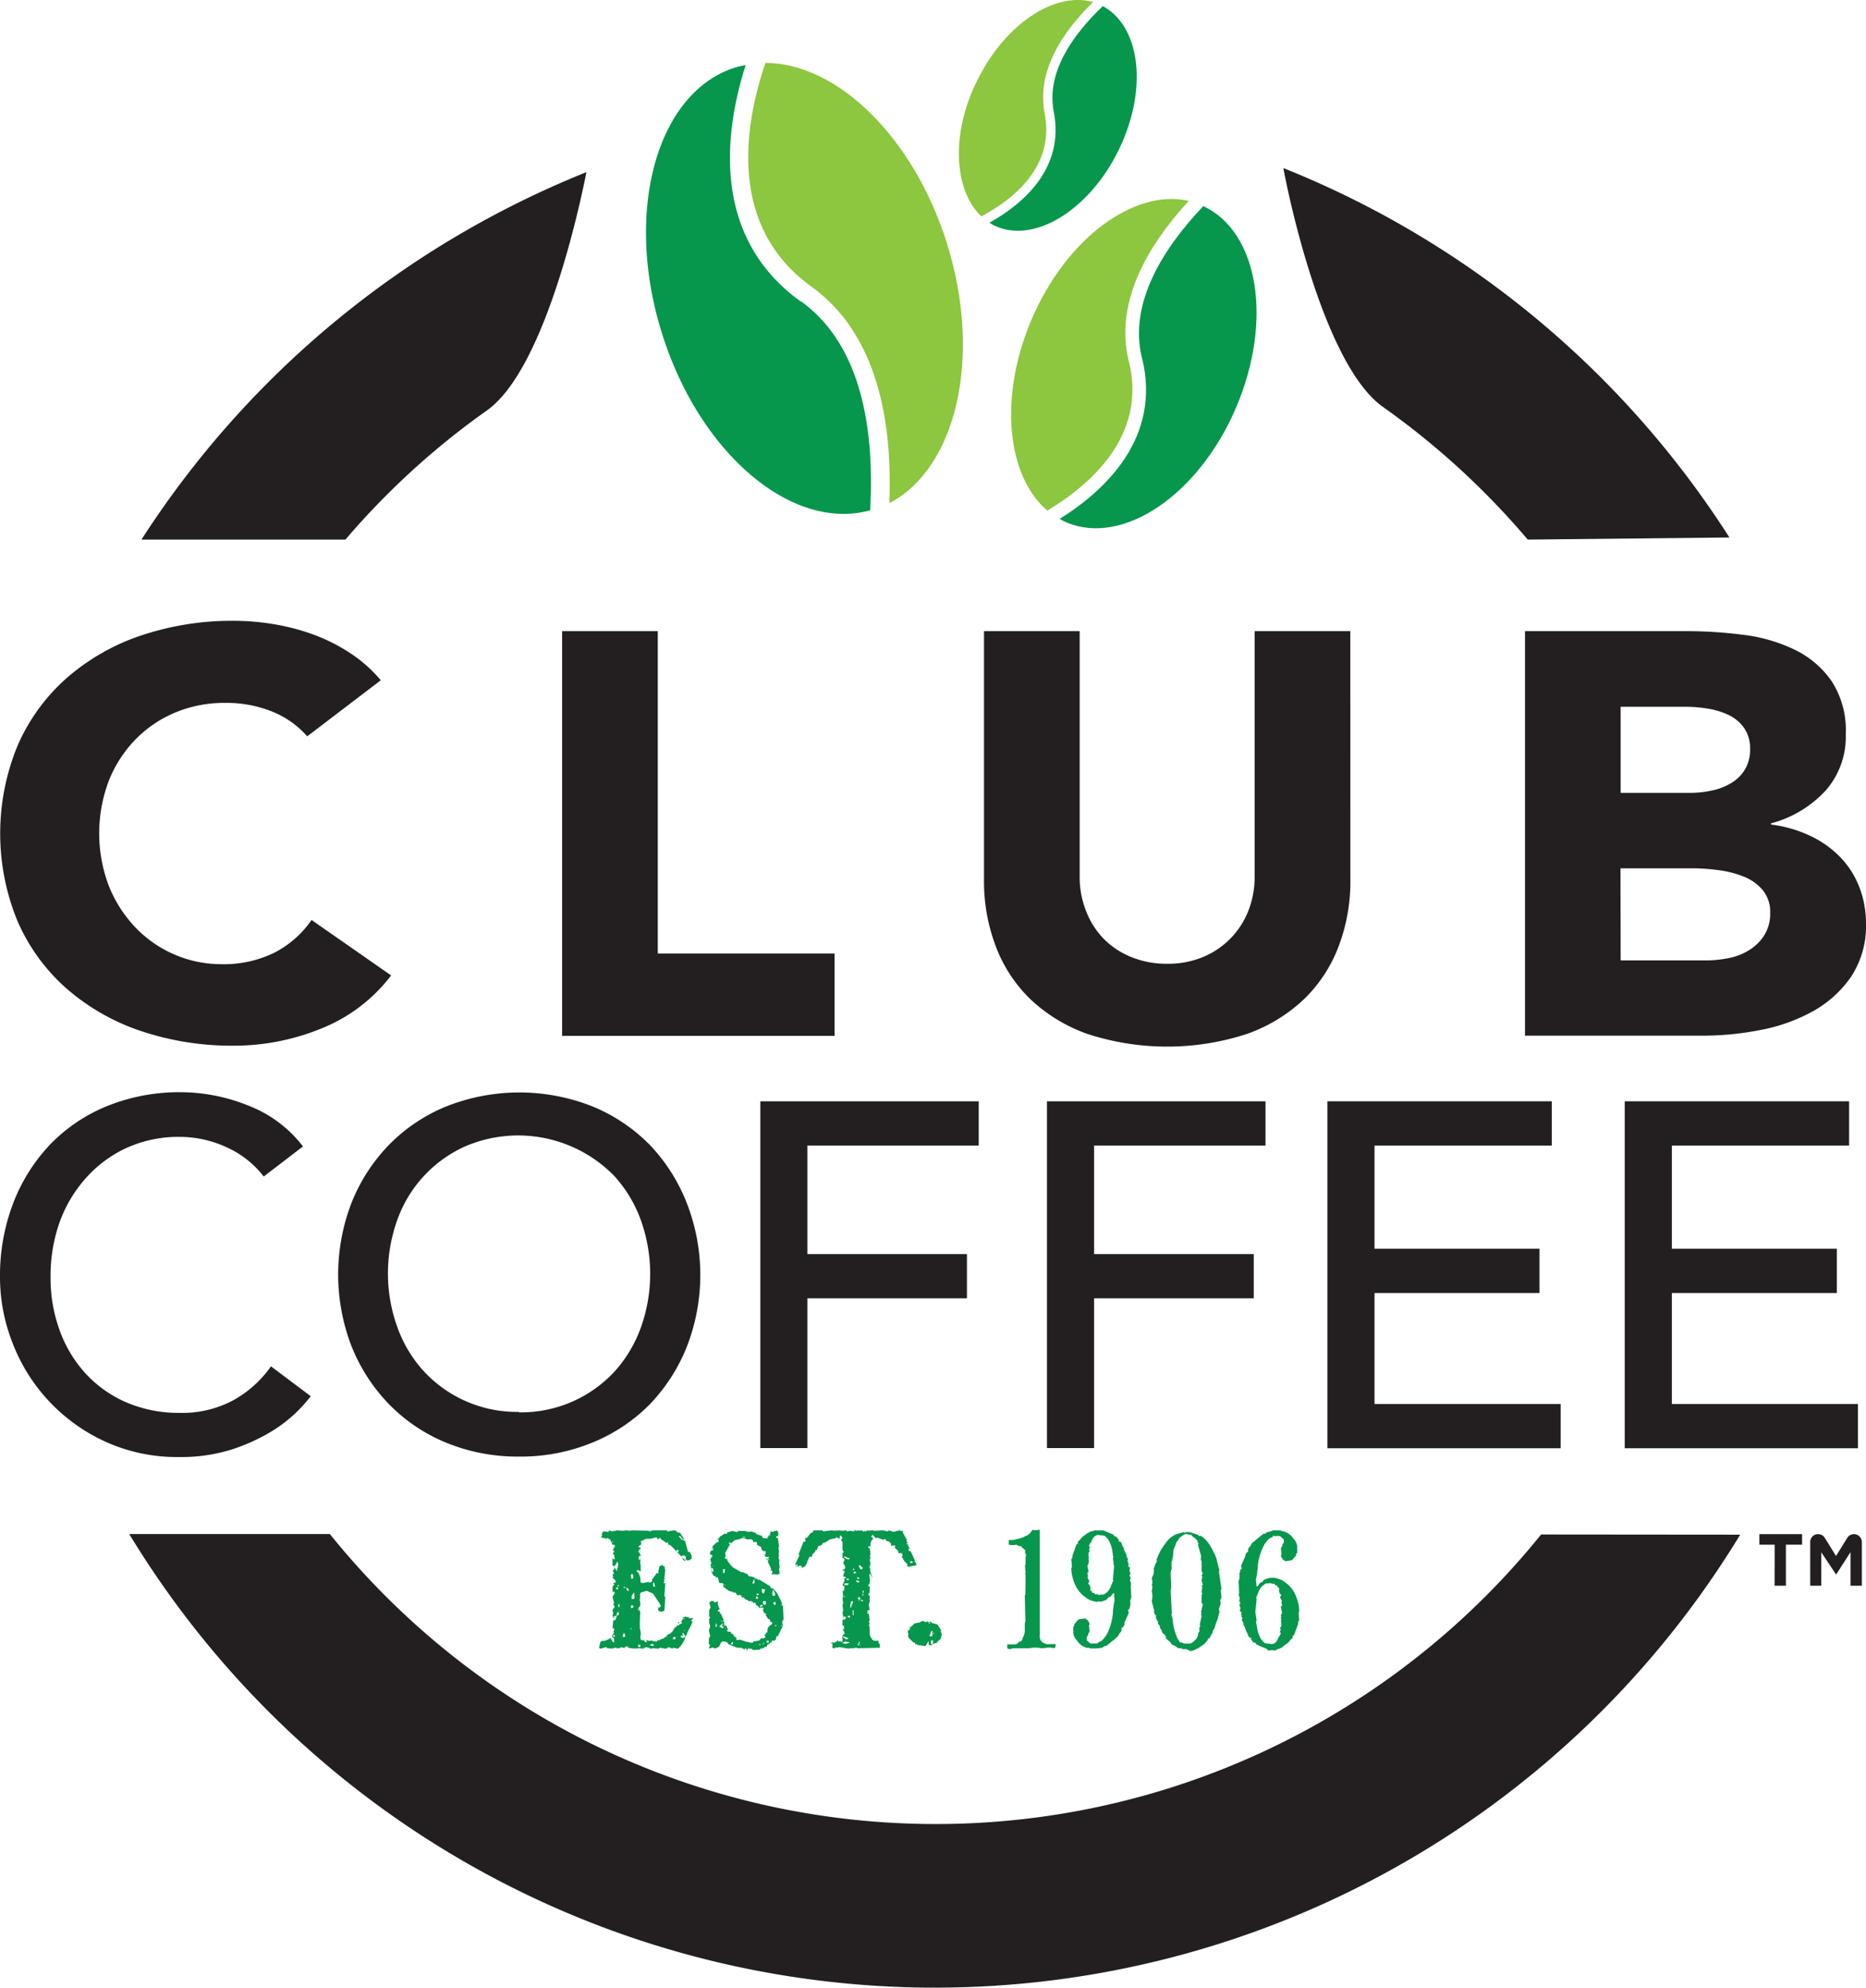 <svg xmlns="http://www.w3.org/2000/svg" viewBox="0 0 211.06 224.7"><defs><style>.cls-1{fill:#06974c;}.cls-2{fill:#231f20;}.cls-3{fill:#8dc63f;}</style></defs><title>cc-logo</title><g id="Layer_2" data-name="Layer 2"><g id="Layer_1-2" data-name="Layer 1"><path class="cls-1" d="M76.69,186.38l-.56-.11-.07.11-.1-.06-.07.06.07-.06-.39-.12-.07.12-.24.06-.59-.11-.22.11-.66-.06-.07.06h-.17l-.07-.11-.08.11v-.11l-.34-.07-.24.18-.64-.06-.17.06-.14-.06-.08.06-.73-.11-.09-.18-.32.11v.12l-.39-.12-.17.12-.07,0h-.25v.11l-.07-.18-.34.07.1,0-.1.06-.08-.06-.17.06-.22-.06-.09.06-.25-.18-.63.18-.17-.11.17-.66a.32.32,0,0,1,.28-.11.75.75,0,0,0,.33-.06l.28-.12a.51.51,0,0,0,.23-.17l.32.53.1-.07v-.32a.18.18,0,0,0-.09-.15l-.16-.12.07-.05-.07-.05.25-.36-.1-.13.1-.1v-.25h-.18l.08-.88.24-.07.17-.46-.07,0h-.24v.28l-.1-.05-.08.05.08-.05-.08,0,.18-.08-.18-.1.08-.36-.08-.36.25-.35-.17-.29.1-.12-.18-.72.25-.41-.07-.23-.1.13-.08-.13v-.41a.29.29,0,0,1,.09-.21.94.94,0,0,1,.16-.14l-.17-.06v-.05l.34-.18-.17-.25-.25-.23.08-.11-.08-.18.08-.07-.08,0v-.05h.18l-.18-.49v-.05l.08.13.1-.08V177h-.18v-.88l.18.18.07-.05-.07-.53h-.18l.08-.13-.08,0,.18-.06-.1-.07.1-.05v-.13h-.18l.18-.05-.18,0,.18-.24-.1-.07h.17v-.28h-.25L69,174h-.15l-.09-.17-.15.12.07,0h-.17l-.07-.12-.07.07-.42-.12.17-.18-.07-.11.07-.07-.07,0,.22-.36.1.12.07-.07.07.07.1-.07.07.07h.17V173l.39.12.56-.12.66.05.32-.05.56.05.07-.05,2.34.05.08-.05H75.5l-.1.05.1.07.71-.12.31.05.1-.05-.1.05v.13l.42.12.49.77-.25-.13-.07.06.39.23.32,1.19.24.06.17.41v.35l-.41.18h-.08l-.07-.12-.17.12h-.15l-.17-.23v-.07l.32.23.07-.05V176a.09.09,0,0,0-.07-.09.37.37,0,0,1-.15-.08l-.24.06V176L76,174.84l-.31-.24-.08.07-.07-.18.07-.07-.07-.06-.17.06-.66-.47-.07.06.07-.06v-.12l-.32.18-.14-.23-.66.17-.07,0-.17,0-.25,0-.63.29.07.3-.07.11-.25.12.08.05-.08.07.25.11v.13h-.17v.17l-.15.06.25.23-.1.05.17.08v.17h-.17l-.08.23v.13h.25l-.07.41.07,0-.07.06.07.23v.71l-.32-.18-.17.13.24.18c0,.11.09.22.13.32a2.45,2.45,0,0,1,.08.29,1.15,1.15,0,0,1,0,.33c0,.12.08.2.24.23l.64-.12.24.07.24-.18-.07-.12.56-.77.17,0,.08,0-.08-.12.15-.7h.17v-.13L75,177l.25.18-.1.07.1.18-.1,1,.1.11h-.17l.07.25-.07.05v.13h.17l-.1,1.46.1.13-.1,1.53-.32.11-.31-.06-.08-.18v-.41l.08.24.24-.24-.17-.3-.73-1.1-.71-.31-.66.18-.14.3.07.06-.07.64.07,0v.42a.29.29,0,0,1-.09.21,1,1,0,0,1-.16.14l.08.07v.05l-.15.06.25.07.07.18-.07,1.51.07.07-.07.11.14.77-.07.35.07.36.25.05.07-.05h.1l-.1.05.17.18h.24l-.17-.23.42.12.17-.07.39.13h.31v-.18l.25.05.07-.1.42-.13.48-.46.08,0,.31-.18-.14-.05H76l.34-.54.22-.12v-.18l.1.07h.15v-.12l.34-.11-.1-.18.17-.3.08,0h.17V183h-.17l-.08-.12.32-.13-.07-.05.24.13.07-.08.08.13.09,0,.15.1.1-.1.22.1-.22.18v.12h.14a4.73,4.73,0,0,1-.35.8,7.12,7.12,0,0,0-.37.79,7.3,7.3,0,0,1-.36.82A3.53,3.53,0,0,1,76.69,186.38Zm-7.48-12.07.07.05.08-.05-.08-.07ZM69.36,185l.1.05.07-.05v-.18l-.25.06.08.07Zm.34-7.49.07.07.17-.71-.1-.35-.38.64.24.3Zm0,2.12.07.06.17-.11-.1-.18-.14.13Zm.07,2.89-.07.13.07,0,.25-.12-.08-.34-.17.16Zm.07-3.24.1.07.08-.07-.08-.11-.1.05Zm.1,2.37.08,0,.07,0-.07-.36-.08.06Zm.47,3.35.09.05h.15l.1-.17-.17-.29-.17.29.09.07Zm.17-5.47.17-.07-.1-.06-.15.06Zm.24,0,.07.05.08-.05-.08-.07Zm.15.28.09.06.08-.06L71,179.5l-.15.16Zm.41-1.35h.24v-.3a.2.2,0,0,0,0-.11.6.6,0,0,0-.14-.13l-.14.13.07.23Zm-.07,5.72.07,0,.07,0-.07-.13-.07.06Zm.07-2.42.07.05.25-.16-.15-.18h-.17Zm.07-1h.25l.09-.18L71.7,180l-.25.41Zm.73,5.42h.25v-.24h-.25Zm.08-9.84.1.05.07-.05-.07-.06Zm.41,9.89h.15l-.07,0Zm.08.07.07,0,.1,0-.1-.07Zm.65-13.21.08.07.07-.07-.07-.05ZM73.55,186l.1.05H74l-.17-.23-.31.12Zm.32-6.65h.24l-.15-.48-.09.07ZM75.33,185l.07.05.1-.05-.1-.05Zm.73.23.24.13.15-.18L76.3,185Zm.46-9.89v.12h.25l-.08-.3-.17.12Zm.25,8.18h-.08v-.11l.18-.07Zm.17-9.66.07.07.1-.07-.17-.23-.17.05Zm.17,11.25.07.07.39-.13-.31-.46-.08.05.08.24v.07l-.15-.07-.17.12ZM77,174l.1.06.07-.06-.07-.12-.1.07Zm.34,10.38.08,0,.07,0-.07-.07Z"/><path class="cls-1" d="M84.14,186.43l-.15-.11-.07.06v-.11a2.94,2.94,0,0,1-.44,0,1.15,1.15,0,0,1-.39-.11L82.7,186a1.49,1.49,0,0,1-.36-.17l-.08-.18-.48-.11a.45.45,0,0,0-.23.17.91.91,0,0,0-.13.26.36.36,0,0,1-.19.23,1.66,1.66,0,0,1-.31.14l-.07,0-.1,0-.07-.1-.46.1-.08,0,.15-.23-.07,0,.14-.13a.25.25,0,0,1-.18-.14.65.65,0,0,1,0-.21v-.4l.15-.28-.15-.64.15-.47-.15-.52.08,0-.08-.23.15-.23a.3.3,0,0,1-.11-.14.59.59,0,0,1,0-.17V182l.15-.28-.15-.57.22-.13-.07,0,.15-.05.24.05v.12h.17l.22-.12.1.18-.1.05.24.64-.24.23.32.11-.08.18h.15l.32.75-.08.05.17.23-.09.06.09.07-.09.16.31.05.17.47-.17.12.32.11.1-.06.14.18-.07.06.22.05.17.28.25.08-.18.05.18.05v.23h.14l.25-.05.85.29.1-.06.14.11.39,0v-.11l.71-.13.24-.28.08.05.31-.05.08-.18-.08,0,.08-.06-.15-.07.24-.21-.09-.07.31-.11-.14-.05a.68.68,0,0,0,.07-.27.35.35,0,0,1,.12-.26,3.45,3.45,0,0,1,.28-.23.23.23,0,0,0,.09-.3l-.25,0,.08-.11L87,183l-.07.07-.32-.46.08-.18h-.17l-.22-.34.07-.35H86l-.07.07-.32-.36-.07.06-.1-.34-.22.05-.09-.18-.08.18V181h-.27a.22.22,0,0,1-.19-.08.35.35,0,0,0-.2-.1.39.39,0,0,1-.19-.1v-.11l-.32-.05v-.18l-.49-.06-.21-.28-.25,0-.17,0L83,180l-.56-.16-.63-.47V179l-.47-.06-.14-.62h-.25v-.12l-.24-.06-.24-.46.09-.23h-.17v-.57l.08-.23-.15-.24.15,0-.15-.07v-.06l.15-.17-.08-.11h.17v-.23h-.24v-.23l.07-.24h.17v-.17l-.09-.06.17-.1-.08-.13.47-.46.24-.06V174h-.17l.32-.18-.08-.05.64-.41.24.07v-.18l.61-.18.56.13a.21.21,0,0,1,.2-.13l.2,0a.75.75,0,0,1,.23,0h.25l.39.11.32-.06.53.18v.11l.73.23-.09.07.24.21.07-.05.32.05.07-.05-.07-.11.24-.12-.17-.05.32-.06-.15-.12.15-.06-.07-.17.07-.06.24.06.17-.11-.09,0h.48l.08.39-.08.07.08.11-.25.05v.12l.08.06.09-.06.15,1-.07.1.07.54-.07.21.07.08-.07.39.14.12-.14,0,.14.18-.07.11.07.7-.07.05.07.64H88V178H87.7l-.07-.06-.32.06-.07-.11.14,0-.07-.07.07-.06-.07-.23h-.17v-.05l.1-.11-.42-.87.1-.06-.1,0,.1-.07-.17-.06-.07-.17h.07l.07.17L87,176,86.6,176l-.17-.28h.17v-.36h-.17l-.07.07v-.13h-.15l-.17-.46-.39-.16-.07-.36h-.33c-.06,0-.08,0-.08-.08s0-.09-.08-.09l.08-.06-.3-.1-.31.05-.49-.18-.08.05-.07-.05a.82.82,0,0,1-.36.15l-.36.08a.81.81,0,0,0-.28.17l-.27.24v-.12h-.14l-.1.07.1,0-.1.06.17.05-.56,1,.07.36-.14.23.31.11a.41.41,0,0,0,.08.27l.16.2a1.37,1.37,0,0,0,.19.23l.21.23,1,.57.07-.06.64.29v.12l.78.23v.11l.32.06-.08.07.15,0,.1,0,1.24.74.1.29.07-.12a2.12,2.12,0,0,1,.44.41,1.81,1.81,0,0,1,.3.46l.23.46a2.37,2.37,0,0,1,.2.47l-.07.16.07.07.1-.07.07,1.62-.17.28.1.41L88,184.93l-.25.13.08.05-.08.06.08.07-.22.23h-.32v.21l-.07-.05-.32.28-.1,0-.07.23-.32.06.08.07-.39.1-.08,0-.07.11-.71.05-.24-.11-.07-.1-.08.1h-.1l-.07-.17-.14.28h-.1v-.16h-.22v.16Zm-3.61-9.27-.09,0-.08,0,.08.06Zm.15.52v-.29l-.15-.17-.17.12.25.39Zm0-2.48v-.12l-.07-.06-.08.18.08.05Zm.07,1.78-.07,0-.07,0,.07.06Zm.25,1.56v-.06l-.08,0Zm.07,5.36v-.34l-.07-.05-.08.39.08,0Zm.71.12.09-.17h-.24v-.06l.15-.23-.08-.05-.07.11-.32.28.08,0,.07,0,.24.18Zm-.08-.74-.07-.08-.07.08.07.05Zm.25-5.49.07-.4h-.24v.4l.09.07Zm.14,1.39-.14-.06-.08.06.15,0Zm.1,4.9-.1-.06-.07.06.07,0Zm.71,1.78v-.23l-.1,0-.15.28Zm.85-5.53-.07-.07-.07.07.07.06Zm.56-6.57-.24-.06-.08.06.25.05Zm.56,4.44-.1-.06-.07.06.07.05Zm.47.8v-.39l-.08-.07-.17.46Zm.39,1.73v-.16l-.15-.13-.1.29Zm.07-.4v-.17h-.22v.17ZM86,186v-.13H85.9l-.1,0L86,186Zm.08-4.34L86,181.6l-.07.05.07.06Zm.17-.05v-.18H86v.18Zm.14-1.5.17-.41-.39-.1v.34l.15.23Zm.25,1.27v-.13L86.6,181h-.31v.18l.07.23Zm-.25,4.44-.07-.06-.07.06.07.05Zm.08-.06-.08-.07-.07.07Zm.48-.07v-.21h-.24v.21Zm.08-9.39-.08-.06-.07.06.07.07Zm.63,4.1v-.29l-.24-.41-.08.52.08.18Zm.07,1v-.29h-.14l-.17.16.24.18Zm.08,2.35v-.05l-.08,0-.07.1.07.07ZM87.94,173l-.09,0-.08,0,.08.05Zm.54,10.78-.07-.07-.08.07.08.06Z"/><path class="cls-1" d="M96,186.38l-1-.18-.41.07-.08-.07-.07.12h-.32v0l.08-.07-.08-.11.08-.12-.08-.06.08-.17H94v-.06l.17-.07.25.07v-.12h.22v-.13h.17l.07.13.1-.06.31.06v-.36l-.07-.18.15-.05-.08-.05.08-.18.09,0,.08-.23-.25-.36h.17v-.41h-.17v-.71h.32v-.18l.17-.05-.41-.13v.13l.09.05h-.09l-.08-.1.08-.08-.08-.46.08-.18-.08-.64.08-.18-.08-.59.08-.12-.08-.05.08-.08-.08-.58h.17l.08-.47-.25-.18.25-.53-.08-.23h.22v-.13l-.31-.1v-.06l.17-.53-.08-.06-.09.06-.08-.13.25-.1.07-.25-.24-.47.17-.35-.08-.06.08-.05-.17-.07-.08.07v-.61l.17-.16a.36.36,0,0,1-.17-.3v-.71a.32.32,0,0,0-.17-.29l.17-.3-.24-.29-.07.24.07.12h-.17l-.32-.12-.07.12L94,174l-.07,0-.66.41h-.15l-.24.29-.32.07-.17.46h-.17v.18l-.39.36.08.05-.15.23-.17-.11-.32.65.07,0-.31.53h-.17v.13l-.25-.07.1-.11-.1-.07-.07.07-.07-.13-.1.13H90l-.07-.07h.15l.09.07.08-.18h-.32l.49-1.07-.1-.1.56-1.43h.17l.07-.16-.07-.25.24-.05.42-.54.22-.05L92,173h1l.15.12.9-.12.39.05.08-.05.09.05.08-.05.07.05.1-.05.39.05.48-.05.08.12.34-.07.46.07V173h.17l.07.05.35-.05.14.05.08-.05.17.05.07.13.1-.13,1-.05.1.05,1-.05.56.12.08-.07-.08-.05.08.05.07-.05.49.18.66-.18.46.12-.07.11.48.89-.07.11.15.18-.15.12.24.06-.09.07.24.41h-.15v.1l.08.18H103l.49,1.07-.07.18h.17l.07.34-.88.18-.17-.06v-.18l.08,0-.49-.48.1-.05-.17-.06v-.18H102l.09-.35-.09-.18h-.31c-.06,0-.08,0-.08-.09s0-.09-.08-.09l.08-.05-.42-.41.1-.23H101l-.17.05-.07-.12.07-.06-.24-.3-.39-.11V174h-.17l-.15.07-.65-.25-.15.12v-.12H99l-.25-.23.08-.06-.15,0-.17.23h.17l.07.29c-.11,0-.18.09-.2.15s0,.11-.08.17a.66.66,0,0,0,0,.21v.23h-.25V175h.15l.1.72-.1.1.1.07-.1.11.1.07-.1.29.1.41-.1.07.1.05-.1,0,.1.06-.1.07.1,0-.17.13a.33.33,0,0,1,.12.14.46.46,0,0,1,0,.21,2.9,2.9,0,0,0,.18.61c.12.33.06.27-.18-.2l-.1.06.1.82-.1.07.1.05-.25.36a.31.31,0,0,1,.2.14.46.46,0,0,1,0,.21v.47l-.17.05.07.07-.07.11c.11,0,.17.08.17.14v.57l-.1.36.1.64h-.25v.18h.15l-.22.11.15.12.07-.05.1.82-.1.05.1.36-.1.05a1.25,1.25,0,0,1,.1.48v.48a.86.86,0,0,0,.12.44,2.16,2.16,0,0,0,.27.38l.41.06.08-.06.17.06-.1.12.24.34-.07.13.07.17-2.56.06-.1-.06Zm0-1.18-.66-.23-.08.05.49.31Zm.14.48-.56-.12-.32.18.39.1Zm0-9.48-.63-.25-.08.07.47.29Zm-.56,4.3-.07-.08-.08.08.08.05Zm.32-1.31L96,179h-.25l-.24,0v.18h.31Zm.17-.64-.25-.12-.07.18H96Zm.07,4.3v-.18h-.24v.18Zm.1,3.47-.17,0-.07,0,.14.06Zm0-4.56.27-.73h-.27l-.07.66Zm.32-4.26.07-.11-.07-.09-.1.15Zm0,5.12,0-.38-.1-.05,0,.37Zm0-.43,0-.11-.07-.07-.1.13Zm0-4.33.24,0v-.18l-.24,0Zm.41,1,.13.05.14-.17-.39-.09,0,.18Zm0-.37h.17l.07-.07-.22-.17Zm.12,2.31.07.08.2-.18-.24-.2-.1.23Zm0,5.21.17-.36-.07-.07L97,186Zm.05-5,.07-.05,0-.07-.09.05Zm.12-3.71.17.16.17-.19-.39-.38-.07.18Zm0,8.72.1-.09-.07,0-.1.09Zm.15-5.06.17.07.07-.06-.22-.14-.09.06Zm.24-.84.05-.29-.12,0,0,.28Zm0,.23,0-.12-.12,0,0,.12Zm.31-7.24-.07-.07-.07.07.07.06Zm5,3.59.2,0,.1-.16-.3-.07Z"/><path class="cls-1" d="M104.53,186.07l-.85-.12.17-.07-.34,0v-.18h-.17l-.07,0,.07,0-.59-.57.08-.06-.15-.05v-.07l.07-.05-.07-.5.07-.13.25-.05-.17-.07L103,184l-.17-.05.09-.07.08.07.44-.43.65-.12.1-.13h.07l.1,0,.17,0,.15.13.27-.13.07.18.1-.13h.07l.1.08.07-.08v.13l.68.2.42.67-.07.06.14.37-.14.55-.27.18.09.07H106v.18h-.08l-.09,0-.42.18V186L105,186V186l.1-.07-.1-.18.1-.12-.1-.06-.34.55-.07-.07Zm.66-2.58v-.07l-.07,0-.1.12.1,0Zm.27,1.48v-.57l-.1-.05-.24.62Zm.07.86v-.31l.08-.07-.32,0v.43Zm.17-1.18-.09-.05-.08.05.08.07Z"/><path class="cls-1" d="M114.2,186.43l-.27-.09V186l0-.11h.44a3.24,3.24,0,0,0,.44,0,.53.53,0,0,0,.36-.19.47.47,0,0,1,.37-.16v-.11l.15-.05-.08-.11a1.57,1.57,0,0,0,.22-.45,1.7,1.7,0,0,0,.08-.51v-.55a1.51,1.51,0,0,1,.07-.5l-.07-2.93.07-.05L116,178,116,178l-.07-.11.07-.05-.07-.91.07-.06L116,176l.07-.16-.07-.06.07-.05-.15-.14.08-.06-.08-.1.08-.22h-.15l-.07-.16-.15-.05-.15-.27-.07.11-.44-.21-.44.05-.43-.05v-.54a3.89,3.89,0,0,0,.51,0A3.08,3.08,0,0,0,115,174a3.36,3.36,0,0,0,.48-.13,3.19,3.19,0,0,1,.44-.13l-.08-.06.37-.1.15-.16.07,0,.36-.48.22.05.59-.05v11.48a1.21,1.21,0,0,1,0,.34,2.43,2.43,0,0,0,0,.38,1.19,1.19,0,0,0,.15.35.81.81,0,0,0,.33.26l.29.11a.88.88,0,0,0,.33,0h.7v.22l-.08.11.08,0-.08.11h-.14l-.52-.06-.8.09-.71-.09-.07.06-.07-.06-.66.09-.15,0-1.31,0-.3,0Z"/><path class="cls-1" d="M124.77,173l1.17.48.07.16.29.1.27.38-.07.14h.22l.22.32-.08.06.15.1-.07.06a.45.45,0,0,1,.18.24c0,.09,0,.17.07.25a1.45,1.45,0,0,0,.11.26,2.52,2.52,0,0,0,.15.24l-.07.06.21.42-.07.22.15.2-.08,0,.08.21-.08.22h.15l.07.16-.07.26.15.41-.15.11.15.32-.08.27.15.46-.07.06.07,1.42-.15.43.08.05-.08.22.08,0-.15.63-.15.05.08.37-.51,1.16.07.06L127,184h-.15a1.6,1.6,0,0,1,0,.3.59.59,0,0,1-.15.27.91.91,0,0,0-.18.27.86.86,0,0,1-.2.26l-.14.06.07,0-1.1.89-.29.06-.07.1a.82.82,0,0,1-.31.08l-.36.06-.37,0h-.4l-.29-.1-.08.05a3.12,3.12,0,0,1-.41-.16,1.56,1.56,0,0,1-.4-.27,1.79,1.79,0,0,1-.3-.32,2.33,2.33,0,0,0-.25-.32l-.15-.3a.84.84,0,0,1-.07-.35v-.76l.15,0-.08-.16.51-.59.74-.11.14.06v.1a.32.32,0,0,1,.14,0s.06,0,.06.08a.1.1,0,0,0,0,.08l.11.08.08.27-.08.11.08.67-.08.06.08.05a.2.2,0,0,0-.15.19.33.33,0,0,1-.1.24.35.35,0,0,0-.09.23v.23l.41.38.36,0,.08,0,.36,0,.08,0-.08-.06.44-.21a3.24,3.24,0,0,0,.75-1,7.71,7.71,0,0,0,.4-1.17,6.09,6.09,0,0,0,.18-1.21,8.15,8.15,0,0,1,.18-1.22l-.07-.67.07-.06-.14-.1-.37.46h-.14l-.3.32-.63.21-.07-.05-.44.05-.4-.1a2.35,2.35,0,0,1-.37-.14,1.41,1.41,0,0,1-.35-.21l-.32-.24a3.32,3.32,0,0,1-.62-.68,3.14,3.14,0,0,1-.4-.77,6.94,6.94,0,0,1-.25-.81,4,4,0,0,1-.1-.84l.08-.16-.08-.84.13-.22,0-.21.48-1.32h.15v-.1l-.07-.06.25-.28.26-.29a1.7,1.7,0,0,1,.33-.27,1.08,1.08,0,0,0,.3-.26l.08.05.07-.11.44-.16.07.06.07-.11.37,0,.07,0,.52,0,0,0Zm-.78.58a.83.83,0,0,0-.33.27,1.59,1.59,0,0,0-.18.34,1.08,1.08,0,0,1-.19.31.56.56,0,0,0-.11.35h.15l-.15.27.08.26-.15.15.07.1-.14.11.14.05-.07.11.07.16-.07,0,.07.16-.07.06.07.16-.07.2.07,0L123,177l.14.75H123v.14l.07.32-.07.11.22.43-.15.3a.27.27,0,0,1,.18.16l.08.21a.89.89,0,0,1,0,.22v.21h.15l.07.22.22,0,.07.16.22,0,.08,0,.22.09a.3.3,0,0,1,.2-.06.69.69,0,0,0,.25,0l.22-.12.18-.14a2.6,2.6,0,0,0,.26-.32,1.92,1.92,0,0,0,.18-.35c0-.12.1-.24.14-.36l.15-.34-.07,0,.14-1.54-.14-1,.07,0a6.49,6.49,0,0,1-.11-.66,2.62,2.62,0,0,0-.15-.66,4,4,0,0,0-.25-.6,1.74,1.74,0,0,0-.51-.56l-.78-.1Z"/><path class="cls-1" d="M134.18,186.43l-.51,0v-.11a1.72,1.72,0,0,1-.34,0,.53.53,0,0,1-.26-.13.67.67,0,0,0-.25-.16,1.46,1.46,0,0,1-.3-.16l-.14-.22-.49-.41V185h-.15l.08-.05-.08-.05.08-.06-.29-.16.07,0-.22-.22.07-.05-.29-.46.07-.06-.29-.42.07-.06-.29-.53.07,0-.07-.06.07,0-.07-.06.07-.16h-.14l-.15-.48.07,0-.29-1.05.07-.63-.07-.59.07-.48-.07-.16.07-.3-.07-.54.15-.31a.74.74,0,0,0,.07-.34v-.34a.49.49,0,0,1,.15-.33l-.08,0,.3-.57-.08-.05.08-.06-.08,0c.1-.25.2-.49.3-.71a3.53,3.53,0,0,1,.36-.66c.15-.22.3-.44.47-.66a2.67,2.67,0,0,1,.6-.61l.44-.27.93-.26.15.1.07-.1h.44l1,.32v.11h.18a.17.17,0,0,1,.15,0,.56.56,0,0,0,.11.11l.14.1a3.62,3.62,0,0,1,.72.85c.19.31.35.62.5.92a3.74,3.74,0,0,1,.33.94,10,10,0,0,0,.26,1l-.08.06.3,2-.08.16.08.84-.15.32.07.32-.22.68.08.27-.15.55c0,.19-.11.38-.18.58a4.63,4.63,0,0,0-.19.56,1.19,1.19,0,0,1-.29.52l.07.05-.41.75h-.15a.37.37,0,0,1-.11.28l-.22.26a1,1,0,0,1-.29.24l-.33.22a1.57,1.57,0,0,1-.31.18l-.36.17a1,1,0,0,1-.4.08A3.25,3.25,0,0,0,134.18,186.43Zm.59-.68a4.16,4.16,0,0,0,.39-.32,1.08,1.08,0,0,0,.24-.31,1.17,1.17,0,0,0,.11-.36.84.84,0,0,1,.18-.38l-.07-.11.07-.1-.07-.06.15-.35-.08-.06.22-1-.07-.21.07-.16-.07-.06.22-.94a.2.2,0,0,1-.15-.19v-.77l.08-.25-.08-.11.08-.64-.08-.11.15-.1-.15-.47.08-.43-.08-.16.15-.25a.51.51,0,0,1-.15-.37V177a3,3,0,0,0,0-.42,1.7,1.7,0,0,0-.11-.36l.07-.16-.07-.06.07-.05-.37-1.32.08-.11-.15-.21.07-.05-.26-.31-.44-.32v-.1l-.66-.11a1,1,0,0,0-.37.16l-.28.21a.63.63,0,0,0-.2.26.78.78,0,0,1-.22.26,3.52,3.52,0,0,1-.22.62,1.27,1.27,0,0,0-.15.6,2.7,2.7,0,0,1-.07.63q-.07.33-.15.63l.07.05-.07.22.07.16-.14.53.07,1.62-.07.43.14,2.64-.07.05a3.08,3.08,0,0,1,.18.84,5.18,5.18,0,0,0,.15.82,7.92,7.92,0,0,0,.26.78,2.5,2.5,0,0,0,.44.77.22.22,0,0,1,.23,0,.55.55,0,0,0,.25.1l.29,0h.3Z"/><path class="cls-1" d="M143.28,186.4l-1.17-.49-.07-.16-.3-.1-.27-.38.08-.14h-.22l-.22-.32.07-.05-.14-.11.07-.05a.46.46,0,0,1-.18-.25c0-.08-.05-.17-.08-.25a1,1,0,0,0-.11-.26,1.38,1.38,0,0,0-.14-.24l.07-.06-.22-.42.08-.22-.15-.19.07-.06-.07-.21.07-.22h-.14l-.08-.16.08-.26-.15-.41.15-.11-.15-.32.07-.27-.14-.46.07-.06-.07-1.42.14-.43-.07,0,.07-.22-.07-.05.15-.62.14-.06-.07-.37.51-1.16-.07,0,.22-.38h.14a1.13,1.13,0,0,1,0-.3.46.46,0,0,1,.15-.27.91.91,0,0,0,.18-.27.83.83,0,0,1,.19-.26l.15-.06-.07,0,1.09-.89.3-.06.07-.1a1.08,1.08,0,0,1,.3-.08L144,173l.37,0h.4l.29.1.07,0a3.22,3.22,0,0,1,.42.16,1.76,1.76,0,0,1,.4.27,1.68,1.68,0,0,1,.29.32,3.65,3.65,0,0,0,.26.32c.05.1.1.2.14.3a.85.85,0,0,1,.08.35v.76l-.15.05.07.16-.51.59-.73.11-.15-.06v-.1a.31.31,0,0,1-.13,0s-.06,0-.06-.08a.08.08,0,0,0,0-.08l-.11-.08-.07-.27.07-.1-.07-.68.07-.06-.07-.05a.19.19,0,0,0,.15-.19.4.4,0,0,1,.09-.24.3.3,0,0,0,.1-.23v-.23l-.41-.37-.37-.06-.07.06-.37-.06-.07.06.07.05-.44.21a3.29,3.29,0,0,0-.74,1.05,7.24,7.24,0,0,0-.4,1.16,6.19,6.19,0,0,0-.18,1.22,6.93,6.93,0,0,1-.19,1.21l.08.68-.08,0,.15.11.37-.47h.14l.29-.32.64-.21.07,0,.44,0,.4.1.37.14a1.41,1.41,0,0,1,.35.21l.32.24a3.32,3.32,0,0,1,.62.68,3.53,3.53,0,0,1,.4.77,6.94,6.94,0,0,1,.25.81,4,4,0,0,1,.09.84l-.07.16.07.84-.12.22,0,.21-.49,1.32h-.14v.11l.07.05-.26.28-.25.29a1.4,1.4,0,0,1-.33.27,1.13,1.13,0,0,0-.31.26l-.07,0-.07.11-.44.16-.07,0-.08.1-.36.06-.08-.06-.51.06-.05-.06Zm.78-.59a.75.75,0,0,0,.33-.27,2.21,2.21,0,0,0,.18-.34,1.33,1.33,0,0,1,.18-.31.51.51,0,0,0,.11-.35h-.14l.14-.27-.07-.26.15-.15-.08-.1.15-.11-.15-.05.08-.11-.08-.16.08-.05-.08-.16.08-.06-.08-.16.08-.19-.08-.06.15-.32-.15-.75H145v-.14l-.07-.32L145,181l-.22-.42.15-.31a.28.28,0,0,1-.19-.16,1.72,1.72,0,0,0-.07-.21.85.85,0,0,1,0-.22v-.21h-.14l-.07-.21-.22-.06-.08-.16-.22,0-.07,0-.22-.09a.33.33,0,0,1-.21.06.61.61,0,0,0-.24,0,.85.85,0,0,0-.22.13l-.18.13a2.44,2.44,0,0,0-.26.32,1.92,1.92,0,0,0-.18.35l-.15.36-.14.34.07.06-.15,1.53.15,1-.07.05c0,.21.08.43.11.66a3.11,3.11,0,0,0,.14.66,5.42,5.42,0,0,0,.26.6,1.65,1.65,0,0,0,.51.56l.78.1Z"/><path class="cls-2" d="M34.75,83.24a10.43,10.43,0,0,0-3.92-2.78,13.8,13.8,0,0,0-5.37-1,14.28,14.28,0,0,0-5.66,1.1,13.53,13.53,0,0,0-4.51,3.07,14.14,14.14,0,0,0-3,4.68,16.77,16.77,0,0,0,0,11.79,14.63,14.63,0,0,0,2.95,4.66A13.46,13.46,0,0,0,25.11,109a13,13,0,0,0,5.9-1.29A11.47,11.47,0,0,0,35.24,104l9,6.27a18.56,18.56,0,0,1-7.9,6,26.08,26.08,0,0,1-9.85,1.94,32.31,32.31,0,0,1-10.62-1.68,24.72,24.72,0,0,1-8.39-4.82A21.62,21.62,0,0,1,2,104.17a26,26,0,0,1,0-19.9,21.71,21.71,0,0,1,5.51-7.59,24.72,24.72,0,0,1,8.39-4.82A32.31,32.31,0,0,1,26.5,70.18a27.48,27.48,0,0,1,4.33.36,24.93,24.93,0,0,1,4.44,1.13,20.48,20.48,0,0,1,4.2,2.07,16.1,16.1,0,0,1,3.6,3.16Z"/><path class="cls-2" d="M63.58,71.35H74.4v36.44h20v9.31H63.58Z"/><path class="cls-2" d="M152.74,99.45a20.66,20.66,0,0,1-1.32,7.5,16.34,16.34,0,0,1-3.92,6,18.23,18.23,0,0,1-6.48,3.94,29.14,29.14,0,0,1-18,0,18.23,18.23,0,0,1-6.48-3.94,16.34,16.34,0,0,1-3.92-6,20.66,20.66,0,0,1-1.32-7.5V71.35h10.82V99.07a10.38,10.38,0,0,0,.73,3.94,9.27,9.27,0,0,0,2,3.13,9.13,9.13,0,0,0,3.16,2.07,10.45,10.45,0,0,0,4,.74,10.18,10.18,0,0,0,4-.74,9.3,9.3,0,0,0,5.17-5.2,10.38,10.38,0,0,0,.73-3.94V71.35h10.82Z"/><path class="cls-2" d="M172.49,71.35H190.8a49.67,49.67,0,0,1,6.42.42A18.45,18.45,0,0,1,203,73.45,10.8,10.8,0,0,1,207.17,77a10.18,10.18,0,0,1,1.6,6,9.19,9.19,0,0,1-2.33,6.43,12.9,12.9,0,0,1-6.13,3.65v.13a14.52,14.52,0,0,1,4.4,1.26,11.62,11.62,0,0,1,3.4,2.39,10.07,10.07,0,0,1,2.18,3.39,11.16,11.16,0,0,1,.77,4.14,10.43,10.43,0,0,1-1.67,6,12.73,12.73,0,0,1-4.3,3.91,19.7,19.7,0,0,1-5.93,2.13,34.06,34.06,0,0,1-6.55.65H172.49Zm10.82,18.28h7.84a11.3,11.3,0,0,0,2.46-.26,7,7,0,0,0,2.19-.84A4.54,4.54,0,0,0,197.36,87a4.39,4.39,0,0,0,.59-2.32,4,4,0,0,0-.66-2.36,4.53,4.53,0,0,0-1.7-1.46,8.59,8.59,0,0,0-2.36-.74,15.21,15.21,0,0,0-2.57-.22h-7.35Zm0,18.94H193a12.94,12.94,0,0,0,2.53-.26,7,7,0,0,0,2.33-.91,5.35,5.35,0,0,0,1.7-1.68,4.59,4.59,0,0,0,.66-2.52,3.83,3.83,0,0,0-.87-2.61,5.44,5.44,0,0,0-2.19-1.52,11.48,11.48,0,0,0-2.84-.71,22.66,22.66,0,0,0-2.84-.2h-8.19Z"/><path class="cls-2" d="M29.83,133a11,11,0,0,0-4.23-3.32,12.66,12.66,0,0,0-5.27-1.16,14.23,14.23,0,0,0-6,1.24,14,14,0,0,0-4.61,3.41,15.27,15.27,0,0,0-3,5.06,18.13,18.13,0,0,0-1,6.22,17,17,0,0,0,1,5.86,14.45,14.45,0,0,0,2.88,4.87,13.59,13.59,0,0,0,4.61,3.32,15,15,0,0,0,6.17,1.22,12.18,12.18,0,0,0,5.94-1.39,12.68,12.68,0,0,0,4.33-3.87l4.5,3.38a18.14,18.14,0,0,1-1.55,1.74,15.83,15.83,0,0,1-2.95,2.27,21.1,21.1,0,0,1-4.41,2,19,19,0,0,1-6,.86,19.5,19.5,0,0,1-8.42-1.78A20.2,20.2,0,0,1,1.39,151.74,20.27,20.27,0,0,1,0,144.41,22.86,22.86,0,0,1,1.5,136a20,20,0,0,1,4.19-6.64,18.76,18.76,0,0,1,6.47-4.34,21.83,21.83,0,0,1,8.33-1.55A20.57,20.57,0,0,1,28.13,125a14.26,14.26,0,0,1,6.14,4.6Z"/><path class="cls-2" d="M58.71,164.66a21.23,21.23,0,0,1-8.27-1.58A19.23,19.23,0,0,1,44,158.74a20.1,20.1,0,0,1-4.23-6.53,22.5,22.5,0,0,1,0-16.26A20,20,0,0,1,44,129.42a19.23,19.23,0,0,1,6.47-4.34,22.46,22.46,0,0,1,16.55,0,19.43,19.43,0,0,1,6.47,4.34A20.13,20.13,0,0,1,77.68,136a22.37,22.37,0,0,1,0,16.26,20.24,20.24,0,0,1-4.22,6.53A19.43,19.43,0,0,1,67,163.08,21.32,21.32,0,0,1,58.71,164.66Zm0-5a14.4,14.4,0,0,0,10.78-4.59,15,15,0,0,0,3-5,18,18,0,0,0,0-12.12,14.93,14.93,0,0,0-3-5,15.19,15.19,0,0,0-16.89-3.35,14.41,14.41,0,0,0-7.66,8.3,17.85,17.85,0,0,0,0,12.12,14.7,14.7,0,0,0,3,5,14.35,14.35,0,0,0,10.77,4.59Z"/><path class="cls-2" d="M86,124.5H110.7v5H91.32v12.27h18.05v5H91.32v16.93H86Z"/><path class="cls-2" d="M118.42,124.5h24.72v5H123.75v12.27h18.06v5H123.75v16.93h-5.33Z"/><path class="cls-2" d="M150.14,124.5h25.38v5H155.47v11.67h18.66v5H155.47v12.55h21.05v5H150.14Z"/><path class="cls-2" d="M183.77,124.5h25.38v5H189.1v11.67h18.66v5H189.1v12.55h21.05v5H183.77Z"/><path class="cls-1" d="M90.58,34.09c-10.1-7.26-8.7-19-6.24-26.73a10.66,10.66,0,0,0-1.12.25c-8.92,2.77-12.67,16.22-8.37,30,4.24,13.64,14.73,22.52,23.57,20.08.5-8.9-.87-18.64-7.84-23.64"/><path class="cls-3" d="M86.58,7.11c-2.45,7.17-4.24,18.51,5.21,25.3,7.48,5.38,9.17,15.32,8.8,24.47,7.58-3.94,10.53-16.44,6.55-29.27C103.37,15.5,94.68,7.13,86.58,7.11"/><path class="cls-1" d="M119.19,12.63c1.26,6.45-3.53,10.45-7.28,12.55.17.1.34.21.52.3,4.43,2.17,10.75-1.65,14.1-8.52S129,3,124.74.69c-3.41,3.25-6.42,7.49-5.55,11.94"/><path class="cls-3" d="M111,24.46c3.53-1.87,8.33-5.58,7.16-11.62-.93-4.79,2-9.22,5.48-12.61-4.35-1.23-10,2.51-13.12,8.89-3,6-2.63,12.4.48,15.34"/><path class="cls-1" d="M129.17,40.47c2.24,9-4.18,15-9.32,18.19.25.13.5.28.76.39,6.4,2.72,15-3.11,19.21-13s2.48-19.88-3.72-22.75c-4.56,4.81-8.47,11-6.93,17.2"/><path class="cls-3" d="M118.46,57.72c4.84-2.9,11.32-8.47,9.22-16.88-1.66-6.66,2.16-13.11,6.78-18.13-6.2-1.41-13.9,4.26-17.81,13.47-3.69,8.69-2.78,17.63,1.81,21.54"/><path class="cls-2" d="M174.31,173.47a88,88,0,0,1-137-.05H14.62a106.61,106.61,0,0,0,182.21.07Z"/><path class="cls-2" d="M195.61,60.76A107,107,0,0,0,145.16,19c.28,1.64,4.3,22.05,11.26,27a88.42,88.42,0,0,1,16.38,15Z"/><path class="cls-2" d="M16,61A107.42,107.42,0,0,1,66.33,19.46C66,21.1,62,41.51,55.06,46.41A87.32,87.32,0,0,0,39.07,61Z"/><path class="cls-2" d="M200.73,174.62H199v-1.19h4.83v1.19H202v4.64h-1.28Z"/><path class="cls-2" d="M205.65,173.43h0a.89.89,0,0,1,.75.42l1.27,2.05,1.27-2.05a.91.91,0,0,1,.76-.42h0a.89.89,0,0,1,.89.89v4.94h-1.28v-3.8L207.68,178h0L206,175.48v3.78h-1.25v-4.94A.88.88,0,0,1,205.65,173.43Z"/></g></g></svg>